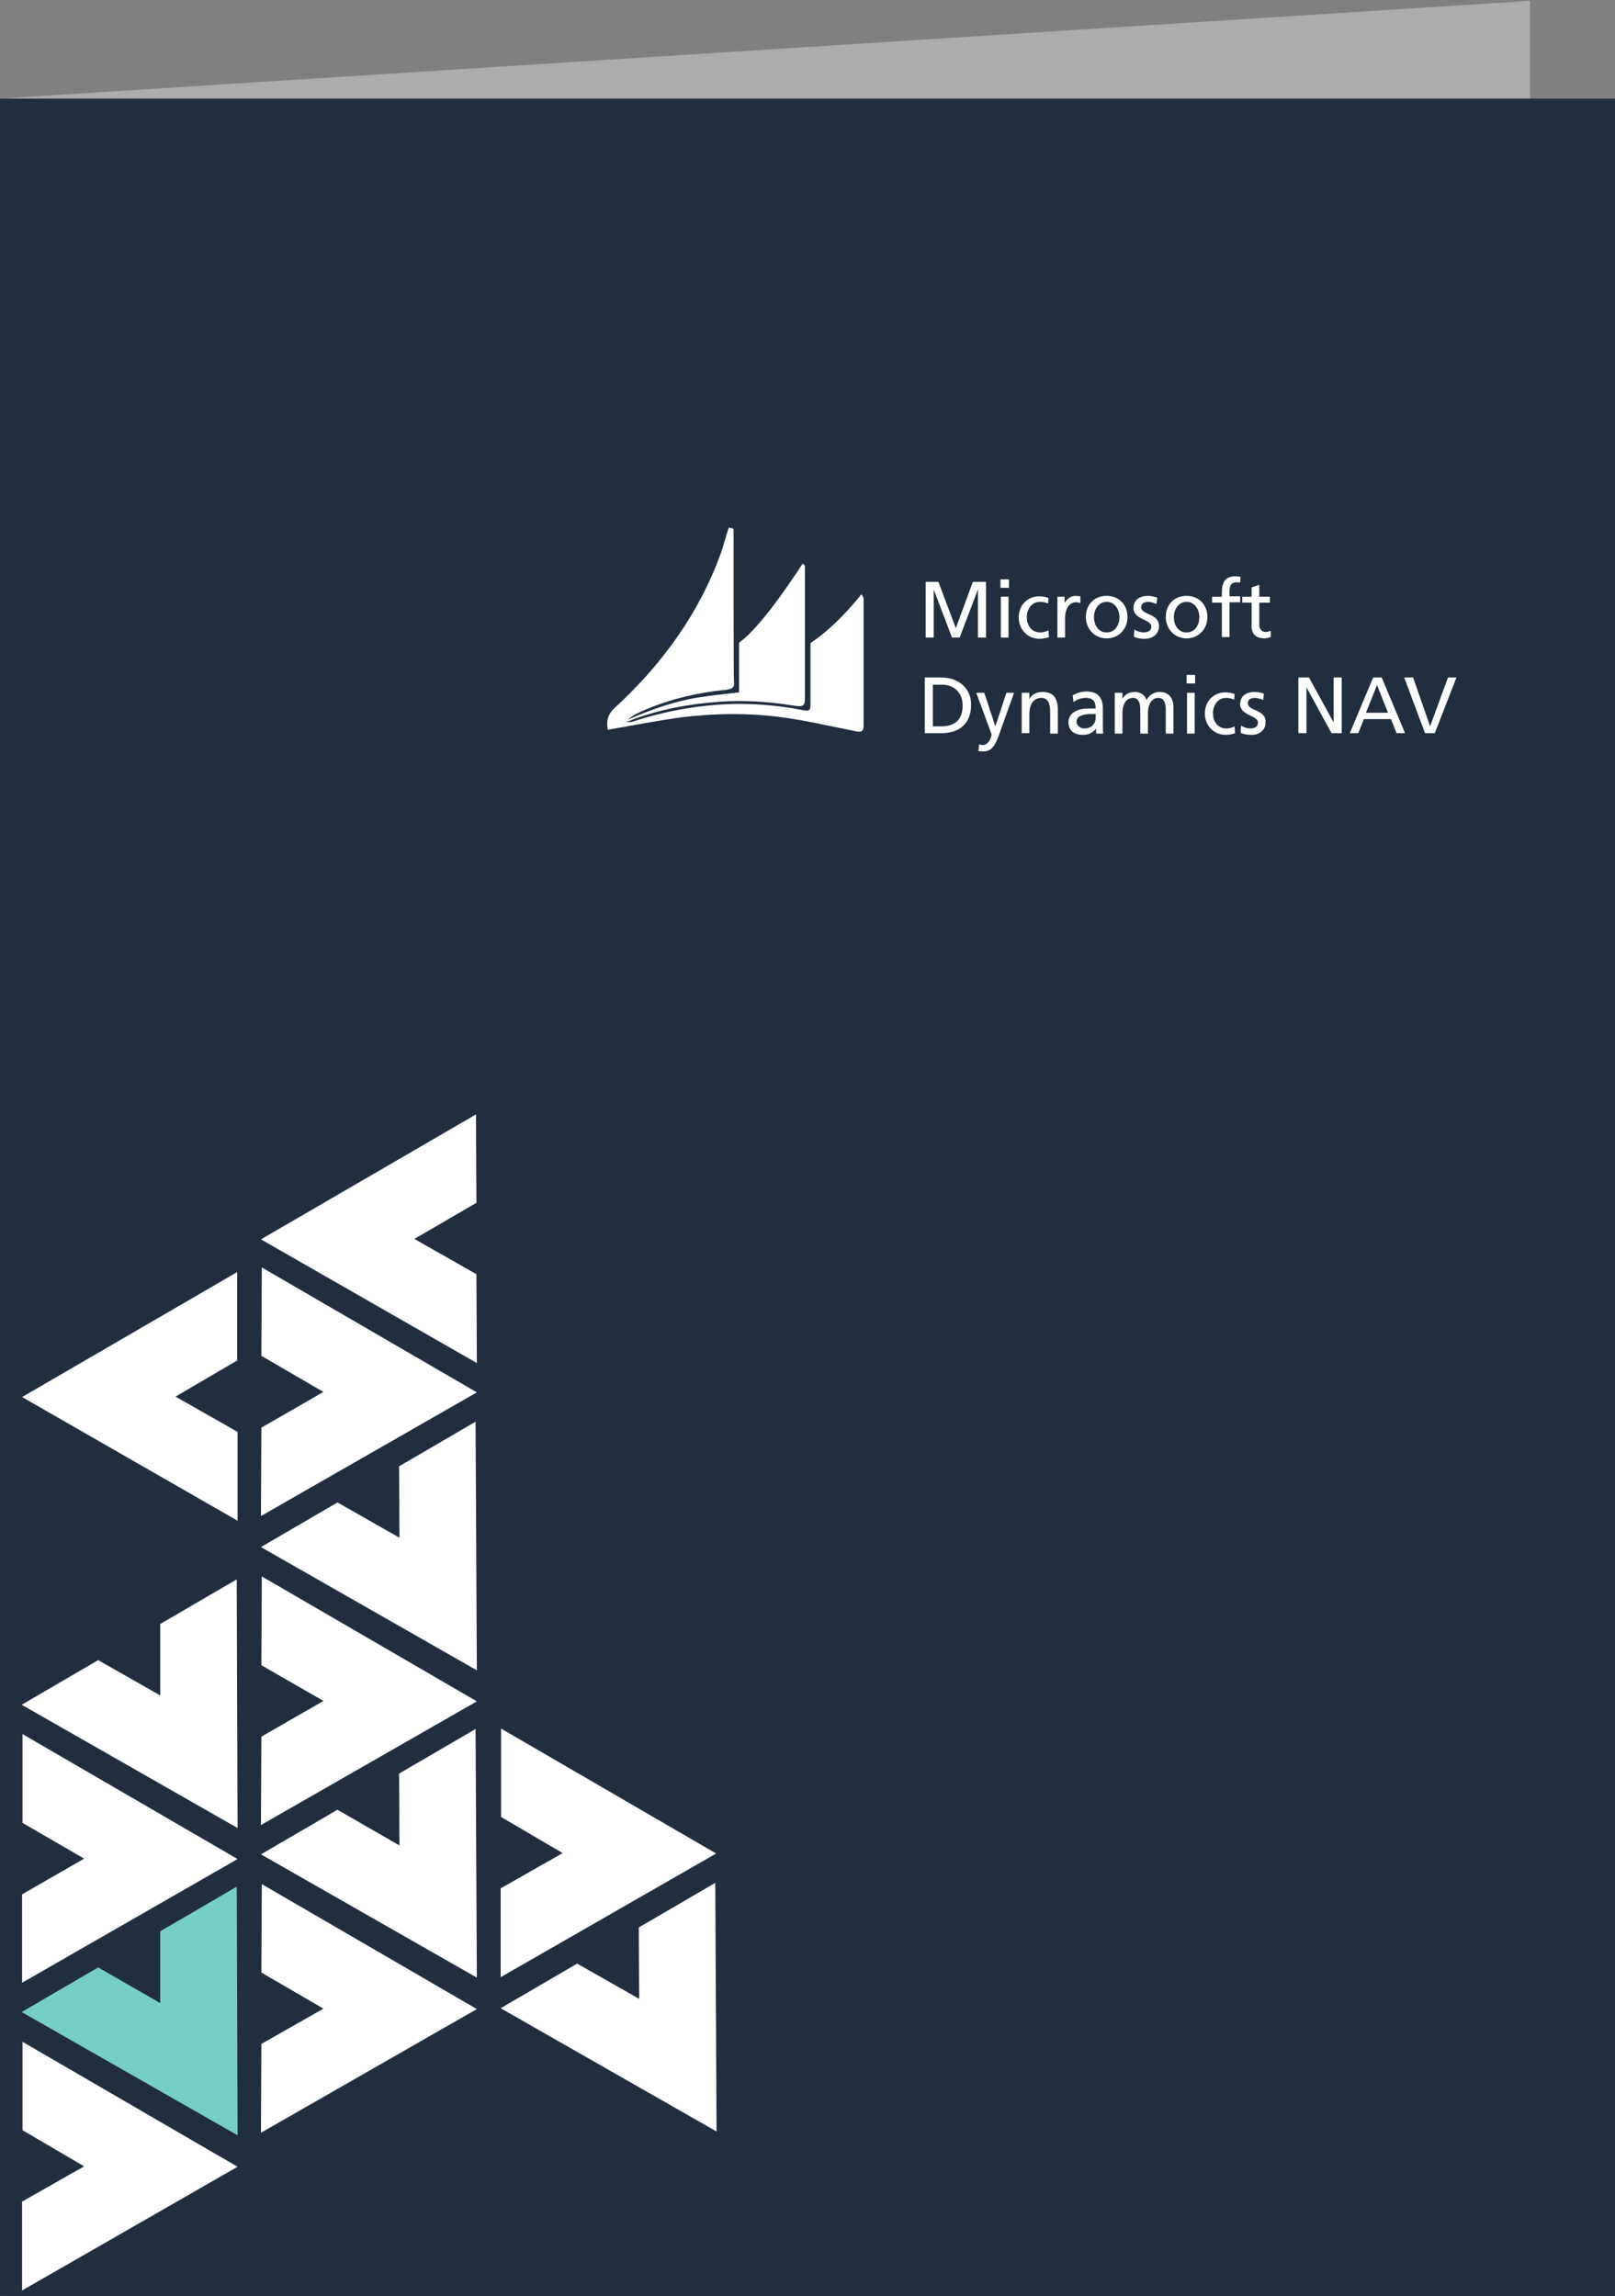 <?xml version="1.0" encoding="utf-8"?>
<!-- Generator: Adobe Illustrator 21.1.0, SVG Export Plug-In . SVG Version: 6.00 Build 0)  -->
<svg version="1.1" id="Capa_1" xmlns="http://www.w3.org/2000/svg" xmlns:xlink="http://www.w3.org/1999/xlink" x="0px" y="0px"
	 viewBox="0 0 380 540.2" style="enable-background:new 0 0 380 540.2;" xml:space="preserve">
<rect x="0" y="0" width="380" height="540.2" fill="#808080" stroke="none"/>
<style type="text/css">
	.st0{fill:#ACACAC;}
	.st1{fill:#212E3F;}
	.st2{fill:#FFFFFF;}
	.st3{fill:#77CEC8;}
</style>
<polygon class="st0" points="360,517.2 0,540.2 0,23.2 360,0.2 "/>
<rect y="23.2" class="st1" width="380" height="517"/>
<g>
	<polygon class="st2" points="76.1,327.5 61.5,319 61.6,298.2 112.2,327.6 61.4,356.7 61.5,335.9 	"/>
</g>
<polygon class="st2" points="112.1,299.8 112.2,320.7 61.4,291.6 112,262.2 112.1,283 97.5,291.5 "/>
<polygon class="st2" points="93.9,345 111.9,334.5 112.2,393 61.4,364 79.4,353.5 94,361.8 "/>
<polygon class="st2" points="76.1,400.2 61.5,391.8 61.6,370.9 112.2,400.3 61.4,429.4 61.5,408.6 "/>
<polygon class="st2" points="55.9,336.9 55.9,357.8 5.2,328.7 55.8,299.3 55.8,320.1 41.3,328.6 "/>
<polygon class="st2" points="37.7,382.1 55.7,371.6 55.9,430.1 5.1,401.1 23.1,390.6 37.7,398.9 "/>
<polygon class="st2" points="19.8,437.3 5.3,428.9 5.3,408 55.9,437.4 5.2,466.5 5.2,445.7 "/>
<g>
	<polygon class="st2" points="132.4,436 117.9,427.5 117.9,406.7 168.5,436.1 117.8,465.2 117.8,444.3 	"/>
</g>
<polygon class="st2" points="150.3,453.5 168.3,443 168.6,501.5 117.8,472.5 135.8,462 150.4,470.3 "/>
<polygon class="st2" points="93.9,417.3 111.9,406.8 112.2,465.3 61.4,436.3 79.4,425.8 94,434.2 "/>
<polygon class="st2" points="76.1,472.6 61.5,464.1 61.6,443.3 112.2,472.7 61.4,501.8 61.5,480.9 "/>
<polygon class="st3" points="37.7,454.4 55.7,443.9 55.9,502.4 5.1,473.4 23.1,462.9 37.7,471.3 "/>
<polygon class="st2" points="19.8,509.7 5.3,501.2 5.3,480.4 55.9,509.8 5.2,538.9 5.2,518 "/>
<g>
	<g>
		<path class="st2" d="M147.2,169.8c0.5,0,1.1,0.2,1.6,0c7-2.3,14.3-3.7,21.8-4.1c6-0.3,12,0.2,17.9,1.3c2,0.4,2.2,0.3,2.2-1.5
			c0-4.7,0-9.5,0-14.2c6.3-4.1,12-11.5,12-11.5l0.5,0.9c0,0,0,20.4,0,30.1c0,1.5-0.8,1.5-2.1,1.2c-5.6-1.1-11.1-2.4-16.8-3.2
			c-8-1.1-16.2-1-24.2,0c-5.7,0.8-11.4,1.9-17.1,2.9c-0.3-1.8-0.2-3.5,1.7-5.2c11.4-10.5,19.9-22.5,24.9-36.3c0.7-2,1.2-4.1,1.9-6.1
			l1.1,0.3c0,0,0,35.4,0.1,36.1c0.2,1.2-0.4,1.6-1.8,1.8c-7.5,0.7-14.5,2.5-21.1,5.6c-0.6,0.3-1.1,0.7-1.7,1.1
			C147.9,169.3,147.6,169.6,147.2,169.8z"/>
		<path class="st2" d="M147.2,169.8c0.3-0.2,0.7-0.5,1-0.7c5.2-2.2,10.5-4.1,16.1-5c3.1-0.5,6.2-0.8,9.6-1.2c0-2.4,0-11.7,0-11.7
			c5.9-4.2,14.6-18.2,15-18.6l0.5,0.5c0,10,0,21.1,0,31.1c0,1.9-0.4,2.2-2.7,1.8c-5.7-0.9-11.5-1.3-17.3-0.9
			c-7.2,0.5-14.2,1.8-20.8,4.3C148.3,169.6,147.7,169.7,147.2,169.8z"/>
	</g>
	<g>
		<path class="st2" d="M217.7,136.9h3.1l4.1,10.9l4-10.9h3.1V150h-1.9v-11.3h0l-4.3,11.3H224l-4.3-11.3h0V150h-1.9V136.9z"/>
		<path class="st2" d="M237.4,138.3h-2v-2h2V138.3z M235.5,140.4h1.8v9.6h-1.8V140.4z"/>
		<path class="st2" d="M246.6,142c-0.7-0.3-1.4-0.4-1.9-0.4c-2,0-3.1,1.8-3.1,3.6c0,1.7,0.9,3.6,3.2,3.6c0.6,0,1.4-0.2,1.9-0.5
			l0.1,1.6c-0.7,0.3-1.6,0.4-2.2,0.4c-2.9,0-4.9-2.3-4.9-5c0-2.9,2-5,4.9-5c0.7,0,1.6,0.2,2.1,0.4L246.6,142z"/>
		<path class="st2" d="M248.8,140.4h1.7v1.5h0c0.5-1,1.5-1.7,2.5-1.7c0.5,0,0.8,0.1,1.2,0.1v1.6c-0.3-0.1-0.7-0.2-1-0.2
			c-1.6,0-2.6,1.5-2.6,3.9v4.4h-1.8V140.4z"/>
		<path class="st2" d="M260.4,140.2c2.9,0,4.9,2.1,4.9,5c0,2.7-2,5-4.9,5c-2.9,0-4.9-2.3-4.9-5C255.5,142.3,257.4,140.2,260.4,140.2
			z M260.4,148.8c2.1,0,3-1.9,3-3.6c0-1.8-1.1-3.6-3-3.6c-1.9,0-3,1.8-3,3.6C257.4,146.9,258.3,148.8,260.4,148.8z"/>
		<path class="st2" d="M266.9,148.1c0.7,0.5,1.7,0.7,2.2,0.7c0.8,0,1.8-0.3,1.8-1.4c0-1.7-4.2-1.6-4.2-4.3c0-2,1.5-2.9,3.4-2.9
			c0.8,0,1.5,0.2,2.2,0.4l-0.2,1.5c-0.4-0.2-1.4-0.5-1.9-0.5c-0.9,0-1.7,0.4-1.7,1.2c0,2,4.2,1.4,4.2,4.5c0,2-1.6,3-3.3,3
			c-0.9,0-1.8-0.1-2.6-0.5L266.9,148.1z"/>
		<path class="st2" d="M279.2,140.2c2.9,0,4.9,2.1,4.9,5c0,2.7-2,5-4.9,5c-2.9,0-4.9-2.3-4.9-5C274.3,142.3,276.2,140.2,279.2,140.2
			z M279.2,148.8c2.1,0,3-1.9,3-3.6c0-1.8-1.1-3.6-3-3.6c-1.9,0-3,1.8-3,3.6C276.2,146.9,277.1,148.8,279.2,148.8z"/>
		<path class="st2" d="M287.5,141.8h-2.3v-1.4h2.3v-0.9c0-2.3,0.6-3.9,3.2-3.9c0.5,0,0.8,0.1,1.2,0.1l-0.1,1.4
			c-0.2-0.1-0.5-0.1-0.8-0.1c-1.5,0-1.7,1-1.7,2.3v1h2.5v1.4h-2.5v8.2h-1.8V141.8z"/>
		<path class="st2" d="M298.8,141.8h-2.5v5.2c0,1.1,0.7,1.7,1.5,1.7c0.5,0,0.9-0.2,1.2-0.3v1.5c-0.4,0.1-0.9,0.3-1.5,0.3
			c-1.8,0-3-0.9-3-2.8v-5.6h-2.2v-1.4h2.2v-2.2l1.8-0.6v2.8h2.5V141.8z"/>
		<path class="st2" d="M217.6,159.4h3.9c3.9,0,7,2.4,7,6.4c0,4.4-2.7,6.7-7,6.7h-3.9V159.4z M219.5,170.9h2c3.2,0,5-1.6,5-4.9
			c0-3.1-2.1-4.9-4.8-4.9h-2.2V170.9z"/>
		<path class="st2" d="M230.4,175.1c0.2,0.1,0.5,0.2,0.8,0.2c1.6,0,2.1-2.2,2.1-2.4c0-0.2-0.2-0.7-0.3-1l-3.3-8.9h1.9l2.6,7.9h0
			l2.6-7.9h1.8l-3.5,9.8c-0.7,1.8-1.4,4-3.7,4c-0.6,0-0.9-0.1-1.2-0.1L230.4,175.1z"/>
		<path class="st2" d="M240.5,163h1.7v1.5h0c0.5-1.1,1.8-1.7,3.1-1.7c2.5,0,3.6,1.5,3.6,4.1v5.7h-1.8v-5c0-2.2-0.5-3.3-2-3.4
			c-2,0-2.9,1.6-2.9,3.9v4.4h-1.8V163z"/>
		<path class="st2" d="M252.4,163.6c0.9-0.5,1.9-0.9,3.2-0.9c2.7,0,3.9,1.4,3.9,4v4c0,1.1,0,1.6,0.1,1.9h-1.7v-1.2h0
			c-0.4,0.6-1.4,1.5-3,1.5c-2.1,0-3.5-0.9-3.5-3c0-2.4,2.6-3.2,4.5-3.2c0.7,0,1.2,0,1.9,0c0-1.7-0.6-2.5-2.4-2.5c-1,0-2.1,0.4-2.8,1
			L252.4,163.6z M257.7,168c-0.4,0-0.8,0-1.1,0c-1,0-3.3,0.2-3.3,1.8c0,1,1,1.6,1.8,1.6c1.7,0,2.7-1.1,2.7-2.5V168z"/>
		<path class="st2" d="M262.4,163h1.7v1.4h0c0.7-1.1,1.6-1.6,3-1.6c1.1,0,2.2,0.6,2.7,1.9c0.7-1.4,2.1-1.9,3-1.9
			c2.4,0,3.3,1.6,3.3,3.7v6.1h-1.8v-5.7c0-1.2-0.3-2.7-1.7-2.7c-1.8,0-2.5,1.8-2.5,3.6v4.8h-1.8v-5.7c0-1.2-0.3-2.7-1.7-2.7
			c-1.8,0-2.5,1.8-2.5,3.6v4.8h-1.8V163z"/>
		<path class="st2" d="M281.2,160.8h-2v-2h2V160.8z M279.3,163h1.8v9.6h-1.8V163z"/>
		<path class="st2" d="M290.4,164.6c-0.7-0.3-1.4-0.4-1.9-0.4c-2,0-3.1,1.8-3.1,3.6c0,1.7,0.9,3.6,3.2,3.6c0.6,0,1.4-0.2,1.9-0.5
			l0.1,1.6c-0.7,0.3-1.6,0.4-2.2,0.4c-2.9,0-4.9-2.3-4.9-5c0-2.9,2-5,4.9-5c0.7,0,1.6,0.2,2.1,0.4L290.4,164.6z"/>
		<path class="st2" d="M292,170.7c0.7,0.5,1.7,0.7,2.2,0.7c0.8,0,1.8-0.3,1.8-1.4c0-1.7-4.2-1.6-4.2-4.3c0-2,1.5-2.9,3.4-2.9
			c0.8,0,1.5,0.2,2.2,0.4l-0.2,1.5c-0.4-0.2-1.4-0.5-1.9-0.5c-0.9,0-1.7,0.4-1.7,1.2c0,2,4.2,1.4,4.2,4.5c0,2-1.6,3-3.3,3
			c-0.9,0-1.8-0.1-2.6-0.5L292,170.7z"/>
		<path class="st2" d="M305.4,159.4h2.6l5.8,10.6h0v-10.6h1.9v13.1h-2.4l-5.9-10.8h0v10.8h-1.9V159.4z"/>
		<path class="st2" d="M323.1,159.4h2l5.5,13.1h-2l-1.3-3.3h-6.4l-1.3,3.3h-2L323.1,159.4z M324,161.2l-2.6,6.5h5.2L324,161.2z"/>
		<path class="st2" d="M337.6,172.5h-2.3l-4.9-13.1h2.1l4,11.5h0l4.2-11.5h2L337.6,172.5z"/>
	</g>
</g>
</svg>
